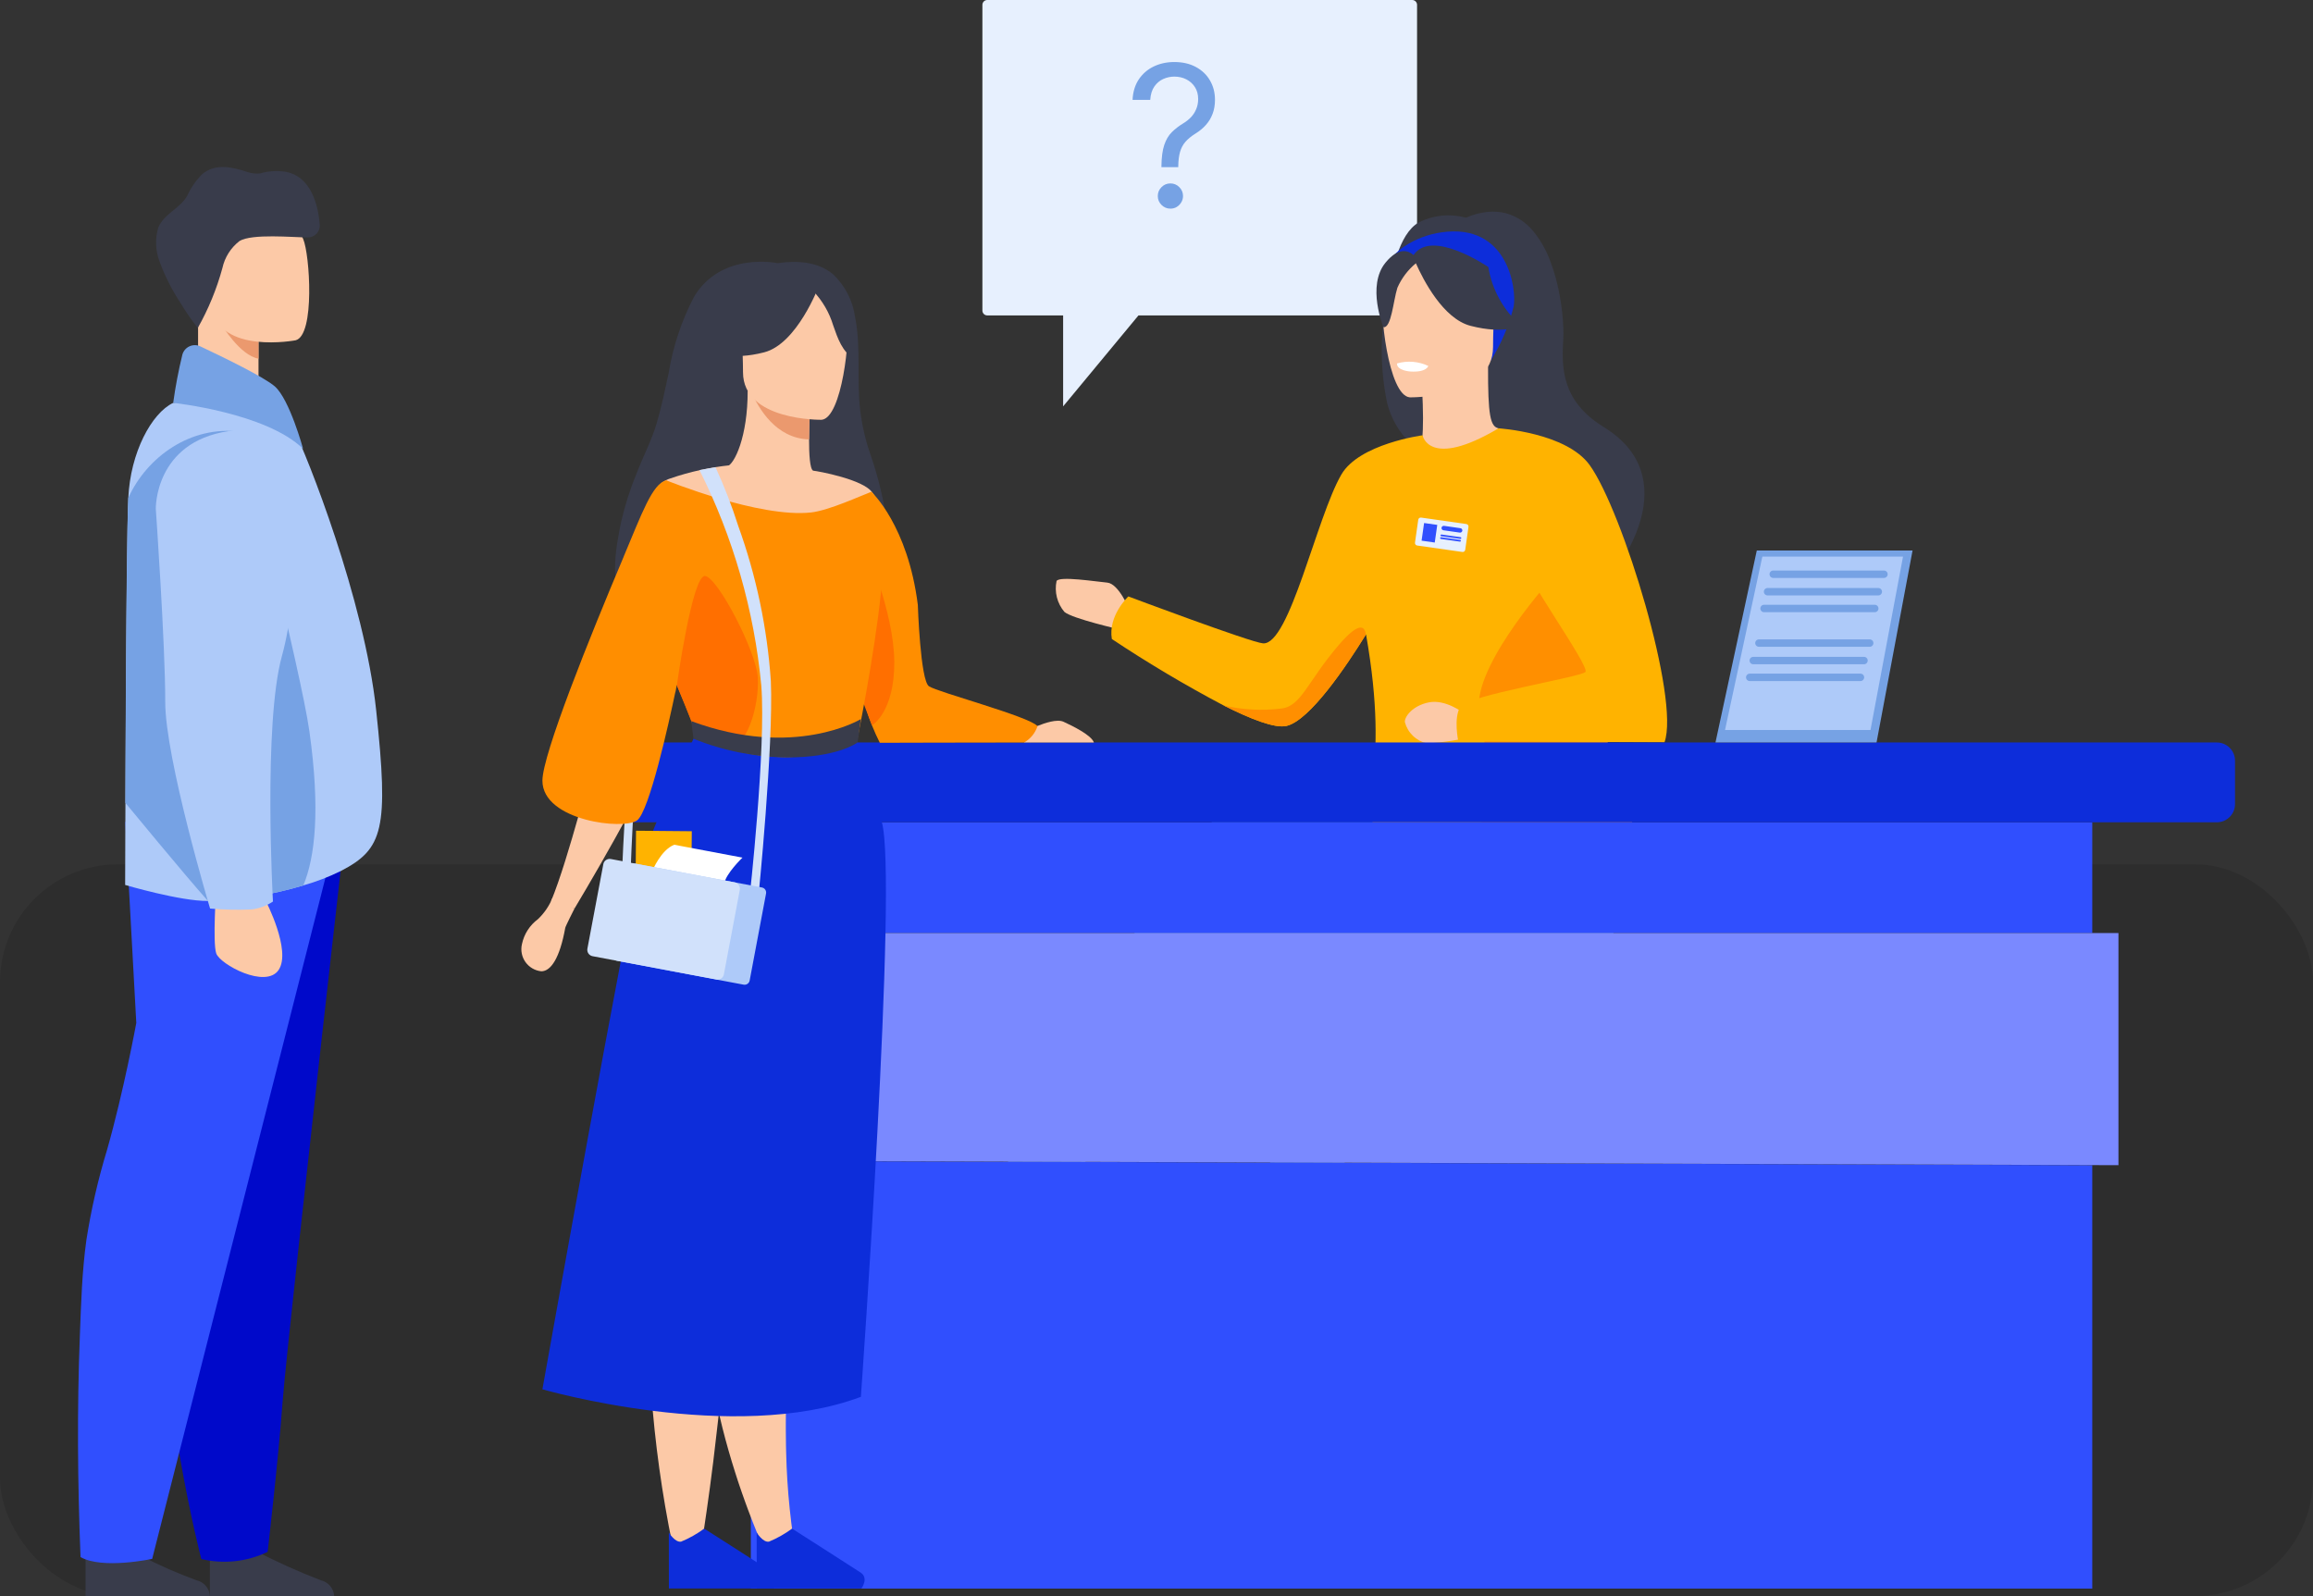 <?xml version="1.0" encoding="UTF-8"?>
<svg xmlns="http://www.w3.org/2000/svg" width="471" height="325" viewBox="0 0 471 325" fill="none">
  <rect x="0" y="0" width="471" height="325" fill="#333333" stroke="none"/>
  <rect y="176" width="471" height="149" rx="24" fill="black" fill-opacity="0.12"></rect>
  <g clip-path="url(#clip0_2_944)">
    <path d="M287.568 0H201.038C200.491 0 200.048 0.443 200.048 0.99V63.239C200.048 63.786 200.491 64.229 201.038 64.229H287.568C288.115 64.229 288.558 63.786 288.558 63.239V0.99C288.558 0.443 288.115 0 287.568 0Z" fill="#E7F0FE"></path>
    <path d="M216.487 59.235V82.748L234.999 60.4" fill="#E7F0FE"></path>
    <path d="M236.505 34.037V33.866C236.524 32.048 236.715 30.602 237.076 29.527C237.438 28.452 237.951 27.581 238.617 26.916C239.283 26.25 240.083 25.636 241.015 25.075C241.576 24.732 242.081 24.328 242.528 23.861C242.975 23.386 243.327 22.839 243.584 22.22C243.85 21.602 243.983 20.917 243.983 20.165C243.983 19.233 243.765 18.424 243.327 17.739C242.889 17.054 242.304 16.526 241.572 16.155C240.839 15.784 240.026 15.598 239.131 15.598C238.351 15.598 237.599 15.76 236.876 16.084C236.153 16.407 235.549 16.916 235.064 17.611C234.579 18.305 234.298 19.214 234.222 20.337H230.626C230.702 18.719 231.12 17.335 231.881 16.184C232.652 15.032 233.665 14.152 234.921 13.543C236.187 12.934 237.59 12.63 239.131 12.63C240.806 12.63 242.261 12.963 243.498 13.629C244.745 14.295 245.705 15.208 246.381 16.369C247.066 17.53 247.408 18.852 247.408 20.337C247.408 21.383 247.247 22.33 246.923 23.177C246.609 24.023 246.153 24.78 245.553 25.446C244.963 26.112 244.25 26.701 243.413 27.215C242.575 27.738 241.905 28.29 241.4 28.871C240.896 29.442 240.53 30.122 240.301 30.912C240.073 31.701 239.949 32.686 239.93 33.866V34.037H236.505ZM238.332 42.485C237.628 42.485 237.024 42.233 236.52 41.729C236.015 41.225 235.763 40.621 235.763 39.917C235.763 39.213 236.015 38.608 236.52 38.104C237.024 37.6 237.628 37.348 238.332 37.348C239.036 37.348 239.64 37.6 240.144 38.104C240.649 38.608 240.901 39.213 240.901 39.917C240.901 40.383 240.782 40.811 240.544 41.201C240.316 41.591 240.006 41.905 239.616 42.143C239.236 42.371 238.808 42.485 238.332 42.485Z" fill="#76A2E4"></path>
    <path d="M17.428 315.306V325H42.737C42.694 324.238 42.403 323.512 41.908 322.931C41.413 322.35 40.742 321.947 39.997 321.783C36.219 320.396 32.528 318.781 28.945 316.948L17.421 315.304" fill="#393C4B"></path>
    <path d="M42.737 315.306V325.001H68.046C68.003 324.239 67.712 323.512 67.217 322.931C66.722 322.351 66.051 321.947 65.306 321.784C60.77 320.023 56.328 318.027 52 315.803L42.731 315.306" fill="#393C4B"></path>
    <path d="M277.229 268.529C277.238 268.991 277.113 269.445 276.87 269.838C276.627 270.23 276.276 270.544 275.859 270.742H275.844C273.465 271.604 270.915 271.89 268.404 271.575C268.013 271.556 267.662 271.545 267.348 271.545C267.266 271.545 267.184 271.545 267.105 271.545H266.922C263.908 271.617 264.228 272.523 258.498 273.007C251.963 273.566 249.558 271.564 249.17 270.656C248.849 269.883 251.651 269.012 254.782 268.007C254.932 267.958 255.083 267.907 255.237 267.861C255.655 267.729 256.073 267.589 256.494 267.453C260.222 266.215 263.892 264.744 264.807 260.969C265.781 256.968 262.86 245.794 262.86 245.794L273.21 244.678C273.21 244.678 274.209 256.356 274.854 259.995C275.319 261.75 275.902 263.472 276.6 265.148C276.637 265.263 276.672 265.38 276.704 265.499C277.015 266.481 277.192 267.5 277.229 268.529Z" fill="#E39863"></path>
    <path d="M277.229 268.531C277.238 268.993 277.113 269.447 276.87 269.839C276.627 270.232 276.276 270.546 275.859 270.743H275.844C273.446 271.518 270.916 271.794 268.407 271.556C268.017 271.545 267.666 271.545 267.348 271.556C267.266 271.556 267.184 271.556 267.105 271.556H266.922C263.908 271.627 264.228 272.533 258.498 273.017C251.963 273.576 249.558 271.574 249.17 270.666C248.849 269.894 251.651 269.022 254.782 268.018C257.989 269.178 261.446 269.472 264.803 268.869C269.162 268.049 273.493 265.88 276.606 265.157C276.642 265.272 276.677 265.389 276.71 265.508C277.018 266.488 277.193 267.505 277.229 268.531Z" fill="#C55447"></path>
    <path d="M210.06 255.317C209.485 258.19 205.386 257.711 200.81 256.595C196.234 255.479 197.317 256.807 190.803 256.087C184.289 255.368 182.314 252.935 182.113 251.968C181.931 251.106 185.155 250.805 188.609 250.408C189.042 250.359 189.479 250.304 189.915 250.251C193.814 249.762 196.674 247.244 200.213 245.18C203.566 243.222 208.573 235.248 208.573 235.248L217.51 235.957C217.51 235.957 212.821 243.081 211.007 246.174C210.13 248.077 209.826 250.193 210.13 252.266C210.242 253.281 210.219 254.307 210.06 255.317Z" fill="#E39863"></path>
    <path d="M200.81 256.59C196.228 255.474 197.317 256.802 190.803 256.082C184.289 255.362 182.314 252.929 182.113 251.963C181.931 251.101 185.155 250.799 188.609 250.403L188.642 250.467C191.434 252.258 194.658 253.261 197.973 253.369C202.394 253.477 207.077 252.209 210.13 252.261C210.243 253.278 210.22 254.306 210.062 255.317C209.485 258.19 205.391 257.712 200.81 256.59Z" fill="#C55447"></path>
    <path d="M229.942 124.065C229.942 124.065 227.812 118.85 225.472 118.636C223.132 118.422 215.681 117.255 215.148 118.318C214.917 119.418 214.941 120.555 215.218 121.644C215.495 122.732 216.017 123.743 216.744 124.599C218.341 125.983 228.24 128.221 228.24 128.221L229.942 124.065Z" fill="#FCC9A7"></path>
    <path d="M244.304 198.177L263.565 250.006C265.512 250.152 267.47 249.973 269.359 249.477C271.332 248.803 273.214 247.885 274.96 246.746C274.96 246.746 270.181 196.982 261.424 186.632C252.667 176.282 244.304 198.177 244.304 198.177Z" fill="#365DA3"></path>
    <path d="M320.487 177.208C320.487 177.208 265.147 158.497 252.804 162.477C240.461 166.458 203.407 240.186 203.407 240.186C204.256 241.104 205.33 241.784 206.524 242.155C208.905 242.703 211.346 242.954 213.789 242.9C213.789 242.9 247.23 214.237 251.209 205.877C255.188 197.516 256.784 189.553 260.765 190.35C264.745 191.146 312.124 209.857 322.873 198.71C326.03 195.305 328.382 191.234 329.756 186.799C331.129 182.363 331.49 177.675 330.81 173.082L320.487 177.208Z" fill="#466AA4"></path>
    <path d="M286.885 89.951C290.102 93.391 294.343 95.98 297.9 99.335C303.446 104.579 308.637 110.185 313.44 116.117C315.543 118.638 317.486 121.288 319.26 124.051C319.738 124.816 321.923 127.83 321.311 128.868C321.311 128.868 329.08 115.69 329.213 115.611C329.213 115.611 343.546 97.384 326.557 86.945C317.924 81.638 317.972 74.826 318.337 68.915C318.383 68.153 318.374 67.386 318.337 66.624C318.25 64.568 318.024 62.52 317.661 60.494C317.25 58.065 316.613 55.68 315.758 53.37C314.944 51.082 313.746 48.951 312.214 47.068C310.776 45.303 308.827 44.026 306.635 43.414C305.432 43.115 304.186 43.026 302.952 43.149C302.249 43.219 301.552 43.341 300.866 43.515C300.152 43.684 299.455 43.924 298.788 44.231C298.72 44.269 298.646 44.295 298.568 44.306C298.493 44.311 298.417 44.303 298.344 44.284C295.19 43.453 291.842 43.806 288.931 45.276C284.696 47.685 283.427 55.671 282.617 59.902C280.994 67.219 280.946 74.797 282.479 82.133C283.236 85.081 284.756 87.777 286.885 89.951Z" fill="#393C4B"></path>
    <path d="M288.856 91.67C288.799 91.699 294.414 94.611 298.636 93.457C302.609 92.375 305.212 87.222 305.15 87.211C303.468 86.879 302.982 84.566 303.016 74.631L302.258 74.78L289.471 77.314C289.471 77.314 289.762 81.333 289.773 85.127C289.78 88.32 289.586 91.338 288.856 91.67Z" fill="#FCC9A7"></path>
    <path d="M303.581 73.396C305.707 70.003 307.276 66.293 308.23 62.404C308.875 58.786 307.031 45.38 293.556 47.309C290.843 47.686 288.25 48.666 285.966 50.178C283.043 52.153 278.818 56.42 283.54 68.118L284.767 72.073L303.581 73.396Z" fill="#0D2DDA"></path>
    <path d="M287.089 80.911C287.089 80.911 304.021 81.191 304.032 70.643C304.043 60.096 306.237 53.032 295.428 52.405C284.62 51.779 282.515 55.805 281.653 59.323C280.791 62.841 282.68 80.571 287.089 80.911Z" fill="#FCC9A7"></path>
    <path d="M303.068 54.37C303.068 54.37 291.504 46.465 287.847 51.934C286.739 50.982 284.762 50.29 282.15 53.463C278.224 58.212 281.717 66.63 281.717 66.63C283.328 66.812 283.706 61.286 284.552 58.603C285.399 56.667 286.69 54.958 288.32 53.614C289.798 56.946 293.861 64.912 299.463 66.352C306.578 68.179 309.664 66.277 309.664 66.277C306.151 63.193 303.819 58.984 303.068 54.37Z" fill="#393C4B"></path>
    <path d="M326.555 137.225C328.227 130.221 322.548 116.636 316.616 105.387C311.237 95.19 305.656 86.921 305.15 87.217C290.96 95.638 289.68 88.638 289.68 88.638C289.68 88.638 276.788 90.348 273.142 96.633C268.093 105.319 262.595 131.392 257.195 131.005C254.714 130.822 229.767 121.449 229.767 121.449C229.767 121.449 225.607 125.344 226.406 130.121C233.751 135.008 241.34 139.52 249.143 143.638C254.65 146.422 259.632 148.37 261.974 147.818C266.723 146.702 274.131 135.7 278.137 129.222L278.166 129.178C283.281 158.117 276.326 164.71 279.844 167.758C283.564 170.983 288.87 166.224 300.548 171.288C308.212 174.609 318.839 179.415 325.995 180.249C329.749 180.69 332.551 180.038 333.464 177.509C336.111 170.135 323.37 150.573 326.555 137.225Z" fill="#FFB300"></path>
    <path d="M290.847 74.516C290.847 74.516 290.533 75.859 287.193 75.65C287.193 75.65 284.399 75.479 284.481 74.006C286.594 73.395 288.858 73.576 290.847 74.516Z" fill="white"></path>
    <path d="M333.46 177.502C332.547 180.036 329.745 180.688 325.991 180.242C321.042 178.085 299.644 169.795 299.884 164.18C300.238 155.863 303.996 155.594 301.345 145.334C299.211 137.091 313.703 120.149 316.856 116.817C322.785 128.066 328.229 130.216 326.557 137.219C323.371 150.574 336.12 170.137 333.46 177.502Z" fill="#FF8F00"></path>
    <path d="M278.133 129.219C274.129 135.696 266.716 146.698 261.97 147.815C259.63 148.363 254.649 146.419 249.139 143.635C252.978 144.542 256.948 144.76 260.863 144.28C264.975 143.88 266.17 138.836 272.673 131.27C276.893 126.367 277.93 127.602 278.133 129.219Z" fill="#FF8F00"></path>
    <path d="M297.956 145.142C297.956 145.142 294.374 142.355 290.989 143.016C287.604 143.677 285.948 146.004 286.079 147.064C286.366 148.126 286.938 149.09 287.734 149.85C288.53 150.61 289.519 151.138 290.593 151.377C293.956 151.192 297.292 150.658 300.545 149.784L297.956 145.142Z" fill="#FCC9A7"></path>
    <path d="M305.15 87.217C305.15 87.217 318.951 88.068 323.724 94.728C330.448 104.108 342.126 142.395 338.941 151.156L296.961 150.973C296.961 150.973 295.945 146.223 297.357 143.918C298.769 141.613 321.775 137.903 322.838 136.84C323.901 135.776 309.567 116.136 309.567 112.95C309.567 109.764 305.15 87.217 305.15 87.217Z" fill="#FFB300"></path>
    <path d="M152.893 323.489H426.051V237.268L152.893 236.408V323.489Z" fill="#304FFE"></path>
    <path d="M426.051 167.442H152.893V189.991H426.051V167.442Z" fill="#304FFE"></path>
    <path d="M451.415 151.19H128.235C126.189 151.19 124.53 152.849 124.53 154.895V163.738C124.53 165.784 126.189 167.442 128.235 167.442H451.415C453.461 167.442 455.12 165.784 455.12 163.738V154.895C455.12 152.849 453.461 151.19 451.415 151.19Z" fill="#0D2DDA"></path>
    <path d="M209.806 151.254L209.688 151.322L209.724 151.254H209.806Z" fill="#5F99A7"></path>
    <path d="M52.641 60.94H40.335V87.425H52.641V60.94Z" fill="#FCC9A7"></path>
    <path d="M45.185 66.182C45.185 66.182 48.824 72.342 52.639 73.036V65.486L45.185 66.182Z" fill="#EB996E"></path>
    <path d="M30.29 173.041C30.29 173.041 30.312 174.057 30.35 175.889C30.604 187.691 31.614 233.326 32.569 258.772C32.608 259.695 32.644 260.592 32.677 261.463L32.73 262.844C33.337 274.24 34.649 285.587 36.659 296.821C38.809 309.107 40.994 317.463 40.994 317.463C45.531 318.541 50.3 318.025 54.501 316.001C54.501 316.001 56.709 296.936 57.55 285.399C57.826 281.656 59.174 268.878 60.867 253.34C62.181 241.322 63.699 227.647 65.09 215.214C65.162 214.553 65.233 213.89 65.311 213.236C67.558 193.142 69.42 176.756 69.42 176.756L54.928 175.375L30.29 173.041Z" fill="#0009CA"></path>
    <path d="M66.745 176.874L30.989 317.43C30.989 317.43 20.866 319.622 16.401 317.065C15.8 302.055 15.681 286.981 16.262 271.971C16.513 265.395 16.699 258.926 17.598 252.445C18.568 246.255 19.972 240.14 21.799 234.147C25.184 222.286 27.754 208.304 27.754 208.304L25.517 167.362L66.745 176.874Z" fill="#304FFE"></path>
    <path d="M25.483 180.2C25.483 180.2 36.809 183.543 42.362 183.457C48.943 183.253 55.469 182.19 61.775 180.293C64.417 179.543 66.984 178.554 69.447 177.338C78.033 172.864 79.193 168.867 76.6 144.627C74.186 122.012 62.396 92.483 59.877 87.562C55.389 78.794 35.262 82.036 35.262 82.036C30.845 84.152 26.554 92.158 26.128 101.376C25.652 111.614 25.483 180.2 25.483 180.2Z" fill="#AECAF9"></path>
    <path d="M25.527 163.475C25.527 163.475 37.62 178.173 42.351 183.463C48.932 183.258 55.459 182.195 61.764 180.299C64.179 174.515 65.235 164.863 63.006 148.927C61.302 136.777 48.898 87.904 48.898 87.904C38.884 86.597 29.933 93.004 26.123 101.381C25.652 111.614 25.527 163.475 25.527 163.475Z" fill="#76A2E4"></path>
    <path d="M54.128 183.466C54.128 183.466 59.367 193.566 56.748 197.495C54.128 201.425 44.777 196.376 44.028 194.127C43.279 191.878 44.028 181.031 44.028 181.031L54.128 183.466Z" fill="#FCC9A7"></path>
    <path d="M31.726 103.613C31.726 103.613 33.673 131.414 33.647 142.913C33.622 154.412 42.781 185.004 42.781 185.004C45.584 185.252 48.401 185.313 51.213 185.187C52.778 185.012 54.278 184.459 55.582 183.576C55.582 183.576 53.573 147.436 57.409 133.582C61.245 119.728 61.439 91.902 61.439 91.902C61.439 91.902 59.309 85.898 46.555 87.79C31.428 90.044 31.726 103.613 31.726 103.613Z" fill="#AECAF9"></path>
    <path d="M37.14 72.196C36.347 75.441 35.722 78.725 35.267 82.034C35.267 82.034 54.163 84.02 61.718 91.385C61.718 91.385 58.978 81.329 55.964 78.684C53.772 76.762 45.27 72.639 40.802 70.535C40.456 70.372 40.079 70.286 39.697 70.283C39.314 70.281 38.936 70.361 38.587 70.519C38.239 70.677 37.929 70.909 37.679 71.198C37.429 71.488 37.245 71.828 37.14 72.196Z" fill="#76A2E4"></path>
    <path d="M60.202 69.291C60.202 69.291 44.752 72.247 43.06 62.598C41.369 52.949 38.232 46.833 48.023 44.539C57.815 42.245 60.385 45.588 61.735 48.669C63.085 51.751 64.179 68.274 60.202 69.291Z" fill="#FCC9A7"></path>
    <path d="M40.269 66.792C38.954 65.111 37.745 63.35 36.647 61.52C34.909 58.87 33.488 56.024 32.414 53.042C31.647 50.891 31.578 48.553 32.217 46.36C33.415 43.498 36.601 42.51 38.112 39.89C38.845 38.267 39.862 36.787 41.115 35.52C43.794 33.201 47.23 33.988 50.338 35.009C51.192 35.311 52.105 35.412 53.005 35.303C54.593 34.846 56.258 34.722 57.897 34.938C63.463 35.751 64.803 42.027 65.112 45.703C65.142 46.04 65.101 46.381 64.992 46.702C64.883 47.023 64.708 47.318 64.478 47.567C64.248 47.816 63.969 48.015 63.658 48.15C63.347 48.285 63.011 48.354 62.672 48.351C59.661 48.337 51.299 47.531 48.765 49.082C47.002 50.446 45.773 52.385 45.294 54.562C44.133 58.832 42.445 62.94 40.269 66.792Z" fill="#393C4B"></path>
    <path d="M288.802 105.836L288.138 110.496C288.097 110.779 288.294 111.041 288.577 111.081L297.782 112.393C298.064 112.433 298.326 112.236 298.366 111.954L299.03 107.293C299.071 107.011 298.874 106.749 298.591 106.709L289.386 105.397C289.104 105.357 288.842 105.553 288.802 105.836Z" fill="#E7F0FE"></path>
    <path d="M292.672 106.883L289.992 106.501L289.48 110.093L292.16 110.475L292.672 106.883Z" fill="#304FFE"></path>
    <path d="M297.266 108.454L293.925 107.978C293.806 107.96 293.699 107.897 293.627 107.801C293.556 107.705 293.525 107.585 293.541 107.466C293.558 107.347 293.621 107.24 293.717 107.167C293.813 107.094 293.934 107.063 294.053 107.079L297.388 107.556C297.507 107.573 297.614 107.636 297.687 107.732C297.759 107.828 297.791 107.948 297.776 108.067C297.758 108.185 297.695 108.292 297.6 108.364C297.504 108.437 297.385 108.469 297.266 108.454Z" fill="#304FFE"></path>
    <path d="M297.37 109.731L293.475 109.183C293.431 109.174 293.391 109.149 293.364 109.113C293.337 109.076 293.325 109.031 293.329 108.986C293.338 108.941 293.363 108.902 293.4 108.875C293.436 108.847 293.481 108.835 293.527 108.84L297.418 109.388C297.463 109.394 297.503 109.418 297.531 109.454C297.558 109.49 297.57 109.536 297.564 109.581C297.561 109.604 297.554 109.626 297.543 109.646C297.532 109.666 297.517 109.683 297.499 109.697C297.481 109.711 297.46 109.721 297.438 109.727C297.416 109.733 297.393 109.734 297.37 109.731Z" fill="#304FFE"></path>
    <path d="M297.288 110.29L293.397 109.742C293.352 109.733 293.313 109.708 293.286 109.672C293.259 109.635 293.246 109.59 293.251 109.545C293.26 109.5 293.285 109.461 293.321 109.434C293.358 109.407 293.403 109.394 293.448 109.399L297.339 109.947C297.383 109.955 297.423 109.981 297.45 110.017C297.477 110.054 297.49 110.099 297.485 110.144C297.476 110.188 297.451 110.228 297.415 110.255C297.378 110.282 297.333 110.295 297.288 110.29Z" fill="#304FFE"></path>
    <path d="M161.192 236.405L431.385 237.265V189.991H161.192V236.405Z" fill="#7A89FF"></path>
    <path d="M357.741 112.093L349.327 151.185H382.122L389.458 112.093H357.741Z" fill="#76A2E4"></path>
    <path d="M358.87 113.337L351.269 148.649H380.891L387.516 113.337H358.87Z" fill="#AECAF9"></path>
    <path d="M383.635 116.174H361.087C360.887 116.174 360.695 116.253 360.553 116.395C360.412 116.537 360.332 116.729 360.332 116.929C360.332 117.13 360.412 117.322 360.553 117.463C360.695 117.605 360.887 117.685 361.087 117.685H383.635C383.835 117.685 384.027 117.605 384.169 117.463C384.31 117.322 384.39 117.13 384.39 116.929C384.39 116.729 384.31 116.537 384.169 116.395C384.027 116.253 383.835 116.174 383.635 116.174Z" fill="#76A2E4"></path>
    <path d="M382.482 119.734H359.935C359.734 119.734 359.542 119.813 359.401 119.955C359.259 120.097 359.179 120.289 359.179 120.489C359.179 120.69 359.259 120.882 359.401 121.023C359.542 121.165 359.734 121.245 359.935 121.245H382.482C382.682 121.245 382.874 121.165 383.016 121.023C383.158 120.882 383.237 120.69 383.237 120.489C383.237 120.289 383.158 120.097 383.016 119.955C382.874 119.813 382.682 119.734 382.482 119.734Z" fill="#76A2E4"></path>
    <path d="M381.762 123.148H359.215C359.015 123.148 358.822 123.228 358.681 123.369C358.539 123.511 358.46 123.703 358.46 123.904C358.46 124.104 358.539 124.296 358.681 124.438C358.822 124.579 359.015 124.659 359.215 124.659H381.762C381.962 124.659 382.155 124.579 382.296 124.438C382.438 124.296 382.517 124.104 382.517 123.904C382.517 123.703 382.438 123.511 382.296 123.369C382.155 123.228 381.962 123.148 381.762 123.148Z" fill="#76A2E4"></path>
    <path d="M380.73 130.194H358.174C357.973 130.194 357.781 130.273 357.64 130.415C357.498 130.557 357.418 130.749 357.418 130.949C357.418 131.149 357.498 131.342 357.64 131.483C357.781 131.625 357.973 131.704 358.174 131.704H380.73C380.93 131.704 381.122 131.625 381.264 131.483C381.406 131.342 381.485 131.149 381.485 130.949C381.485 130.749 381.406 130.557 381.264 130.415C381.122 130.273 380.93 130.194 380.73 130.194Z" fill="#76A2E4"></path>
    <path d="M379.568 133.752H357.021C356.821 133.752 356.629 133.832 356.487 133.973C356.345 134.115 356.266 134.307 356.266 134.507C356.266 134.708 356.345 134.9 356.487 135.041C356.629 135.183 356.821 135.263 357.021 135.263H379.568C379.769 135.263 379.961 135.183 380.102 135.041C380.244 134.9 380.324 134.708 380.324 134.507C380.324 134.307 380.244 134.115 380.102 133.973C379.961 133.832 379.769 133.752 379.568 133.752Z" fill="#76A2E4"></path>
    <path d="M378.849 137.172H356.301C356.101 137.172 355.909 137.251 355.767 137.393C355.626 137.535 355.546 137.727 355.546 137.927C355.546 138.127 355.626 138.32 355.767 138.461C355.909 138.603 356.101 138.682 356.301 138.682H378.849C379.049 138.682 379.241 138.603 379.383 138.461C379.524 138.32 379.604 138.127 379.604 137.927C379.604 137.727 379.524 137.535 379.383 137.393C379.241 137.251 379.049 137.172 378.849 137.172Z" fill="#76A2E4"></path>
    <path d="M222.756 151.196H208.623L208.519 151.252L208.551 151.196L210.088 148.337C210.088 148.337 210.55 148.112 211.248 147.829C212.733 147.228 215.266 146.368 216.562 146.97C218.332 147.781 222.245 149.678 222.756 151.196Z" fill="#FCC9A7"></path>
    <path d="M126.481 183.169L128.242 183.273C128.227 183.232 128.929 152.476 131.627 140.029C135.097 125.18 141.306 111.108 149.936 98.535L146.779 97.527C144.49 101.109 142.427 104.83 140.601 108.67C135.609 118.189 131.981 128.363 129.824 138.893C127.537 151.466 126.413 183.004 126.481 183.169Z" fill="#D1E1FB"></path>
    <path d="M158.35 53.592C158.35 53.592 146.821 51.133 141.29 60.506C138.769 65.35 137.039 70.566 136.164 75.957C135.434 79.345 134.725 82.739 133.758 86.067C132.732 89.6 130.996 92.861 129.676 96.282C128.332 99.52 127.264 102.865 126.483 106.282C125.46 111.214 123.534 120.751 128.492 124.352C135.406 129.384 178.012 124.169 180.404 121.875C180.571 121.689 180.7 121.473 180.784 121.237C181.315 119.525 181.501 117.724 181.332 115.94C181.297 113.166 181.108 110.397 180.765 107.645C180.119 102.429 178.917 97.298 177.179 92.338C176.214 89.531 175.544 86.629 175.183 83.682C174.396 77.343 175.38 70.895 174.127 64.593C173.666 61.253 172.085 58.169 169.642 55.846C166.506 53.234 162.208 53.024 158.35 53.592Z" fill="#393C4B"></path>
    <path d="M211.27 147.86C210.807 149.271 209.836 150.46 208.546 151.195C198.841 151.195 179.16 151.252 179.16 151.252C174.615 142.283 173.48 131.947 173.594 122.003C173.453 116.953 173.808 111.902 174.653 106.921C175.138 105.043 175.357 103.106 175.305 101.167C175.283 100.674 177.746 100.447 177.369 100.082C177.519 100.179 184.873 107.06 186.899 123.159C186.899 123.159 187.404 138.531 189.161 139.74C190.918 140.949 209.556 145.878 211.27 147.86Z" fill="#FF8E00"></path>
    <path d="M176.058 111.015C176.058 111.015 182.053 124.533 182.106 134.786C182.159 145.04 177.568 147.707 177.568 147.707L172.611 134.786L176.058 111.015Z" fill="#FF6F00"></path>
    <path d="M147.123 290.791C147.917 293.951 148.79 296.958 149.68 299.76C149.87 300.358 150.059 300.948 150.248 301.529C150.345 301.815 150.442 302.098 150.531 302.376C150.721 302.93 150.908 303.473 151.09 304.004C151.33 304.698 151.573 305.374 151.81 306.026C151.993 306.512 152.161 306.989 152.333 307.451C154.978 314.548 157.192 319.043 157.192 319.043L162.46 318.678C161.057 311.122 160.263 303.466 160.085 295.784C160.07 295.303 160.06 294.817 160.049 294.322C160.027 293.277 160.016 292.21 160.016 291.122C160.016 290.678 160.016 290.223 160.016 289.768C159.975 276.709 162.046 263.728 166.15 251.33C169.549 241.637 172.35 231.745 174.538 221.708C180.848 192.634 179.366 173.532 179.366 173.532L149.719 177.003L148.337 177.164C148.208 190.782 147.861 209.27 147.554 223.725C147.501 226.233 147.453 228.621 147.404 230.84C147.199 240.12 147.039 246.466 147.039 246.466C141.35 258.74 143.424 276.07 147.123 290.791Z" fill="#FCC9A7"></path>
    <path d="M132.977 170.206C138.577 157.64 141.259 154.087 141.354 150.136C141.425 147.009 139.893 143.633 136.891 135.364C136.196 133.425 135.696 131.421 135.399 129.383C133.024 113.439 142.253 96.199 147.981 95.026C149.578 94.604 152.279 88.843 152.247 79.561L152.966 79.704L165.034 82.091C165.034 82.091 164.758 85.892 164.75 89.467C164.75 92.452 164.9 95.483 165.578 95.841C166.447 95.919 175.921 97.613 177.645 100.329C179.339 103.003 177.452 103.252 178.111 112.977C178.992 125.972 168.406 140.212 176.529 166.188C184.826 192.722 129.88 177.15 132.977 170.206Z" fill="#FCC9A7"></path>
    <path d="M165.035 82.094C165.035 82.094 164.76 85.896 164.752 89.471C157.993 89.288 154.428 83.121 152.966 79.707L165.035 82.094Z" fill="#EB996E"></path>
    <path d="M167.291 85.481C167.291 85.481 151.311 85.746 151.3 75.8C151.289 65.853 149.222 59.177 159.42 58.588C169.619 58 171.61 61.794 172.423 65.117C173.236 68.44 171.445 85.154 167.291 85.481Z" fill="#FCC9A7"></path>
    <path d="M166.7 58.336C166.7 58.336 162.315 70.015 155.61 71.743C148.904 73.471 145.986 71.668 145.986 71.668C149.297 68.758 151.492 64.788 152.197 60.437C152.197 60.437 163.399 52.781 166.7 58.336Z" fill="#393C4B"></path>
    <path d="M165.615 59.282C167.486 61.257 168.871 63.64 169.659 66.244C170.558 68.814 171.52 71.759 174.072 73.144C173.468 72.818 173.964 70.076 174.019 69.532C174.106 67.812 174.006 66.088 173.722 64.39C173.603 62.647 172.987 60.975 171.946 59.573C171.108 58.467 169.936 57.661 168.603 57.275C167.868 57.111 167.104 57.134 166.38 57.342C165.727 57.615 165.1 57.947 164.508 58.334C164.896 58.627 165.265 58.944 165.615 59.282Z" fill="#393C4B"></path>
    <path d="M112.194 183.556L116.993 184.995C116.993 184.995 132.816 158.74 134.253 151.908C134.723 149.681 135.876 145.233 137.216 140.248C139.993 129.92 143.579 117.282 143.579 117.282L144.761 112.168L148.79 94.724C144.626 95.145 140.524 96.042 136.564 97.399C135.326 97.773 134.255 98.564 133.534 99.638C130.22 106.925 126.914 125.316 124.583 138.436C123.288 145.743 122.296 151.424 121.781 152.626C120.347 155.98 115.952 174.444 112.194 183.556Z" fill="#FCC9A7"></path>
    <path d="M132.922 287.293C133.85 297.726 135.459 308.087 137.739 318.311L141.887 320.523C141.887 320.523 144.224 307.202 145.906 291.953C147.51 277.458 149.715 262.123 152.205 257.439C155.928 250.446 158.671 236.138 160.648 221.023C163.912 196.014 165.068 168.779 165.068 168.779L135.01 167.287C131.985 172.369 130.67 180.708 130.357 190.185C130.165 200.62 130.68 211.056 131.899 221.422C133.421 235.469 135.536 247.178 136.029 249.812V249.823C136.078 250.172 136.007 250.527 135.828 250.83C129.855 262.671 131.795 275.271 132.922 287.293Z" fill="#FCC9A7"></path>
    <path d="M136.194 312.065C136.194 312.065 137.45 314.133 138.694 313.923C140.366 313.235 141.947 312.343 143.4 311.267C143.4 311.267 155.639 319.08 157.361 320.218C159.084 321.356 157.522 323.46 157.522 323.46H136.208L136.194 312.072" fill="#0D2DDA"></path>
    <path d="M154.084 312.065C154.084 312.065 155.341 314.133 156.585 313.923C158.255 313.234 159.835 312.342 161.287 311.267C161.287 311.267 173.526 319.08 175.252 320.218C176.979 321.356 175.413 323.46 175.413 323.46H154.099L154.084 312.072" fill="#0D2DDA"></path>
    <path d="M174.547 150.863C174.547 150.863 156.865 155.3 141.354 150.132C141.354 150.132 132.836 168.217 130.492 175.964C128.149 183.711 110.451 282.9 110.451 282.9C110.451 282.9 149.404 294.165 175.3 284.434C175.3 284.434 182.926 178.395 179.534 167.283C176.142 156.172 174.547 150.863 174.547 150.863Z" fill="#0D2DDA"></path>
    <path d="M140.873 169.261L129.517 169.161L129.389 183.72L140.745 183.819L140.873 169.261Z" fill="#FFB300"></path>
    <path d="M179.39 120.585C178.098 133.372 174.547 150.704 174.547 150.704C172.659 151.701 170.665 152.485 168.603 153.04C154.861 156.772 141.354 149.977 141.354 149.977C141.354 149.977 141.332 149.584 141.301 149.104C141.272 148.709 141.233 148.267 141.186 147.936C141.085 147.206 137.825 139.455 137.825 139.455L137.485 141.086C136.294 146.758 132.202 165.402 129.694 167.08C128.233 168.05 123.589 168.065 119.221 166.876C114.68 165.641 110.453 163.096 110.453 158.962C110.453 153.665 120.076 129.735 127.012 113.335V113.309C130.702 104.566 132.845 98.485 135.669 97.806C135.669 97.806 154.667 105.536 165.187 104.347C168.802 103.94 175.437 100.889 177.47 100.128C177.53 100.188 177.589 100.254 177.642 100.31C177.684 100.359 177.724 100.41 177.76 100.464C177.8 100.518 177.838 100.574 177.872 100.632C179.414 102.904 179.171 106.673 179.249 108.112C179.691 112.256 179.738 116.432 179.39 120.585Z" fill="#FF8E00"></path>
    <path d="M137.821 139.581C137.821 139.581 141.082 147.365 141.186 148.088C141.232 148.417 141.272 148.865 141.301 149.263C142.91 150.552 144.752 151.52 146.726 152.114C152.245 153.786 154.643 143.211 154.313 137.932C153.982 132.653 146.178 117.597 143.579 117.29C140.979 116.983 137.821 139.581 137.821 139.581Z" fill="#FF6F00"></path>
    <path d="M137.485 141.218C137.7 140.188 137.821 139.574 137.821 139.574C137.655 140.109 137.542 140.66 137.485 141.218Z" fill="#E48538"></path>
    <path d="M160.266 154.237C170.337 154.237 174.332 151.409 174.642 151.174L175.294 146.424C175.197 146.495 161.683 154.61 140.769 146.839L141.213 150.432C147.272 152.877 153.733 154.167 160.266 154.237Z" fill="#393C4B"></path>
    <path d="M112.534 182.757C111.869 184.418 110.854 185.917 109.56 187.152C107.873 188.394 106.706 190.216 106.281 192.267C106.136 192.892 106.127 193.541 106.252 194.17C106.378 194.799 106.636 195.395 107.009 195.916C107.383 196.438 107.863 196.874 108.418 197.196C108.973 197.518 109.59 197.717 110.229 197.782C112.147 197.782 113.979 195.166 115.106 188.921C115.17 188.577 116.989 184.995 116.989 184.995L112.534 182.757Z" fill="#FCC9A7"></path>
    <path d="M154.342 183.309L152.581 183.178C152.599 183.141 156.028 152.363 155.021 139.583C153.579 124.309 149.311 109.435 142.435 95.72L145.7 95.137C147.488 99.022 149.034 103.015 150.327 107.091C154.003 117.264 156.239 127.901 156.969 138.694C157.542 151.548 154.428 183.156 154.342 183.309Z" fill="#D1E1FB"></path>
    <path d="M132.865 177.279C132.865 177.279 134.575 173.067 137.299 172.015L151.193 174.634C151.193 174.634 147.764 177.899 147.442 180.025L132.865 177.279Z" fill="white"></path>
    <path d="M128.203 176.707L124.863 194.428C124.756 194.998 125.131 195.548 125.701 195.655L151.427 200.503C151.997 200.611 152.546 200.236 152.653 199.666L155.993 181.944C156.101 181.374 155.726 180.825 155.156 180.718L129.43 175.869C128.86 175.762 128.31 176.137 128.203 176.707Z" fill="#AECAF9"></path>
    <path d="M122.857 175.966L119.614 193.174C119.48 193.886 119.948 194.572 120.66 194.706L145.873 199.458C146.584 199.592 147.27 199.123 147.404 198.412L150.647 181.204C150.782 180.492 150.313 179.806 149.601 179.672L124.389 174.92C123.677 174.786 122.991 175.254 122.857 175.966Z" fill="#D1E1FB"></path>
  </g>
  <defs>
    <clipPath id="clip0_2_944">
      <rect width="439.235" height="325" fill="white" transform="translate(15.883)"></rect>
    </clipPath>
  </defs>
</svg>
